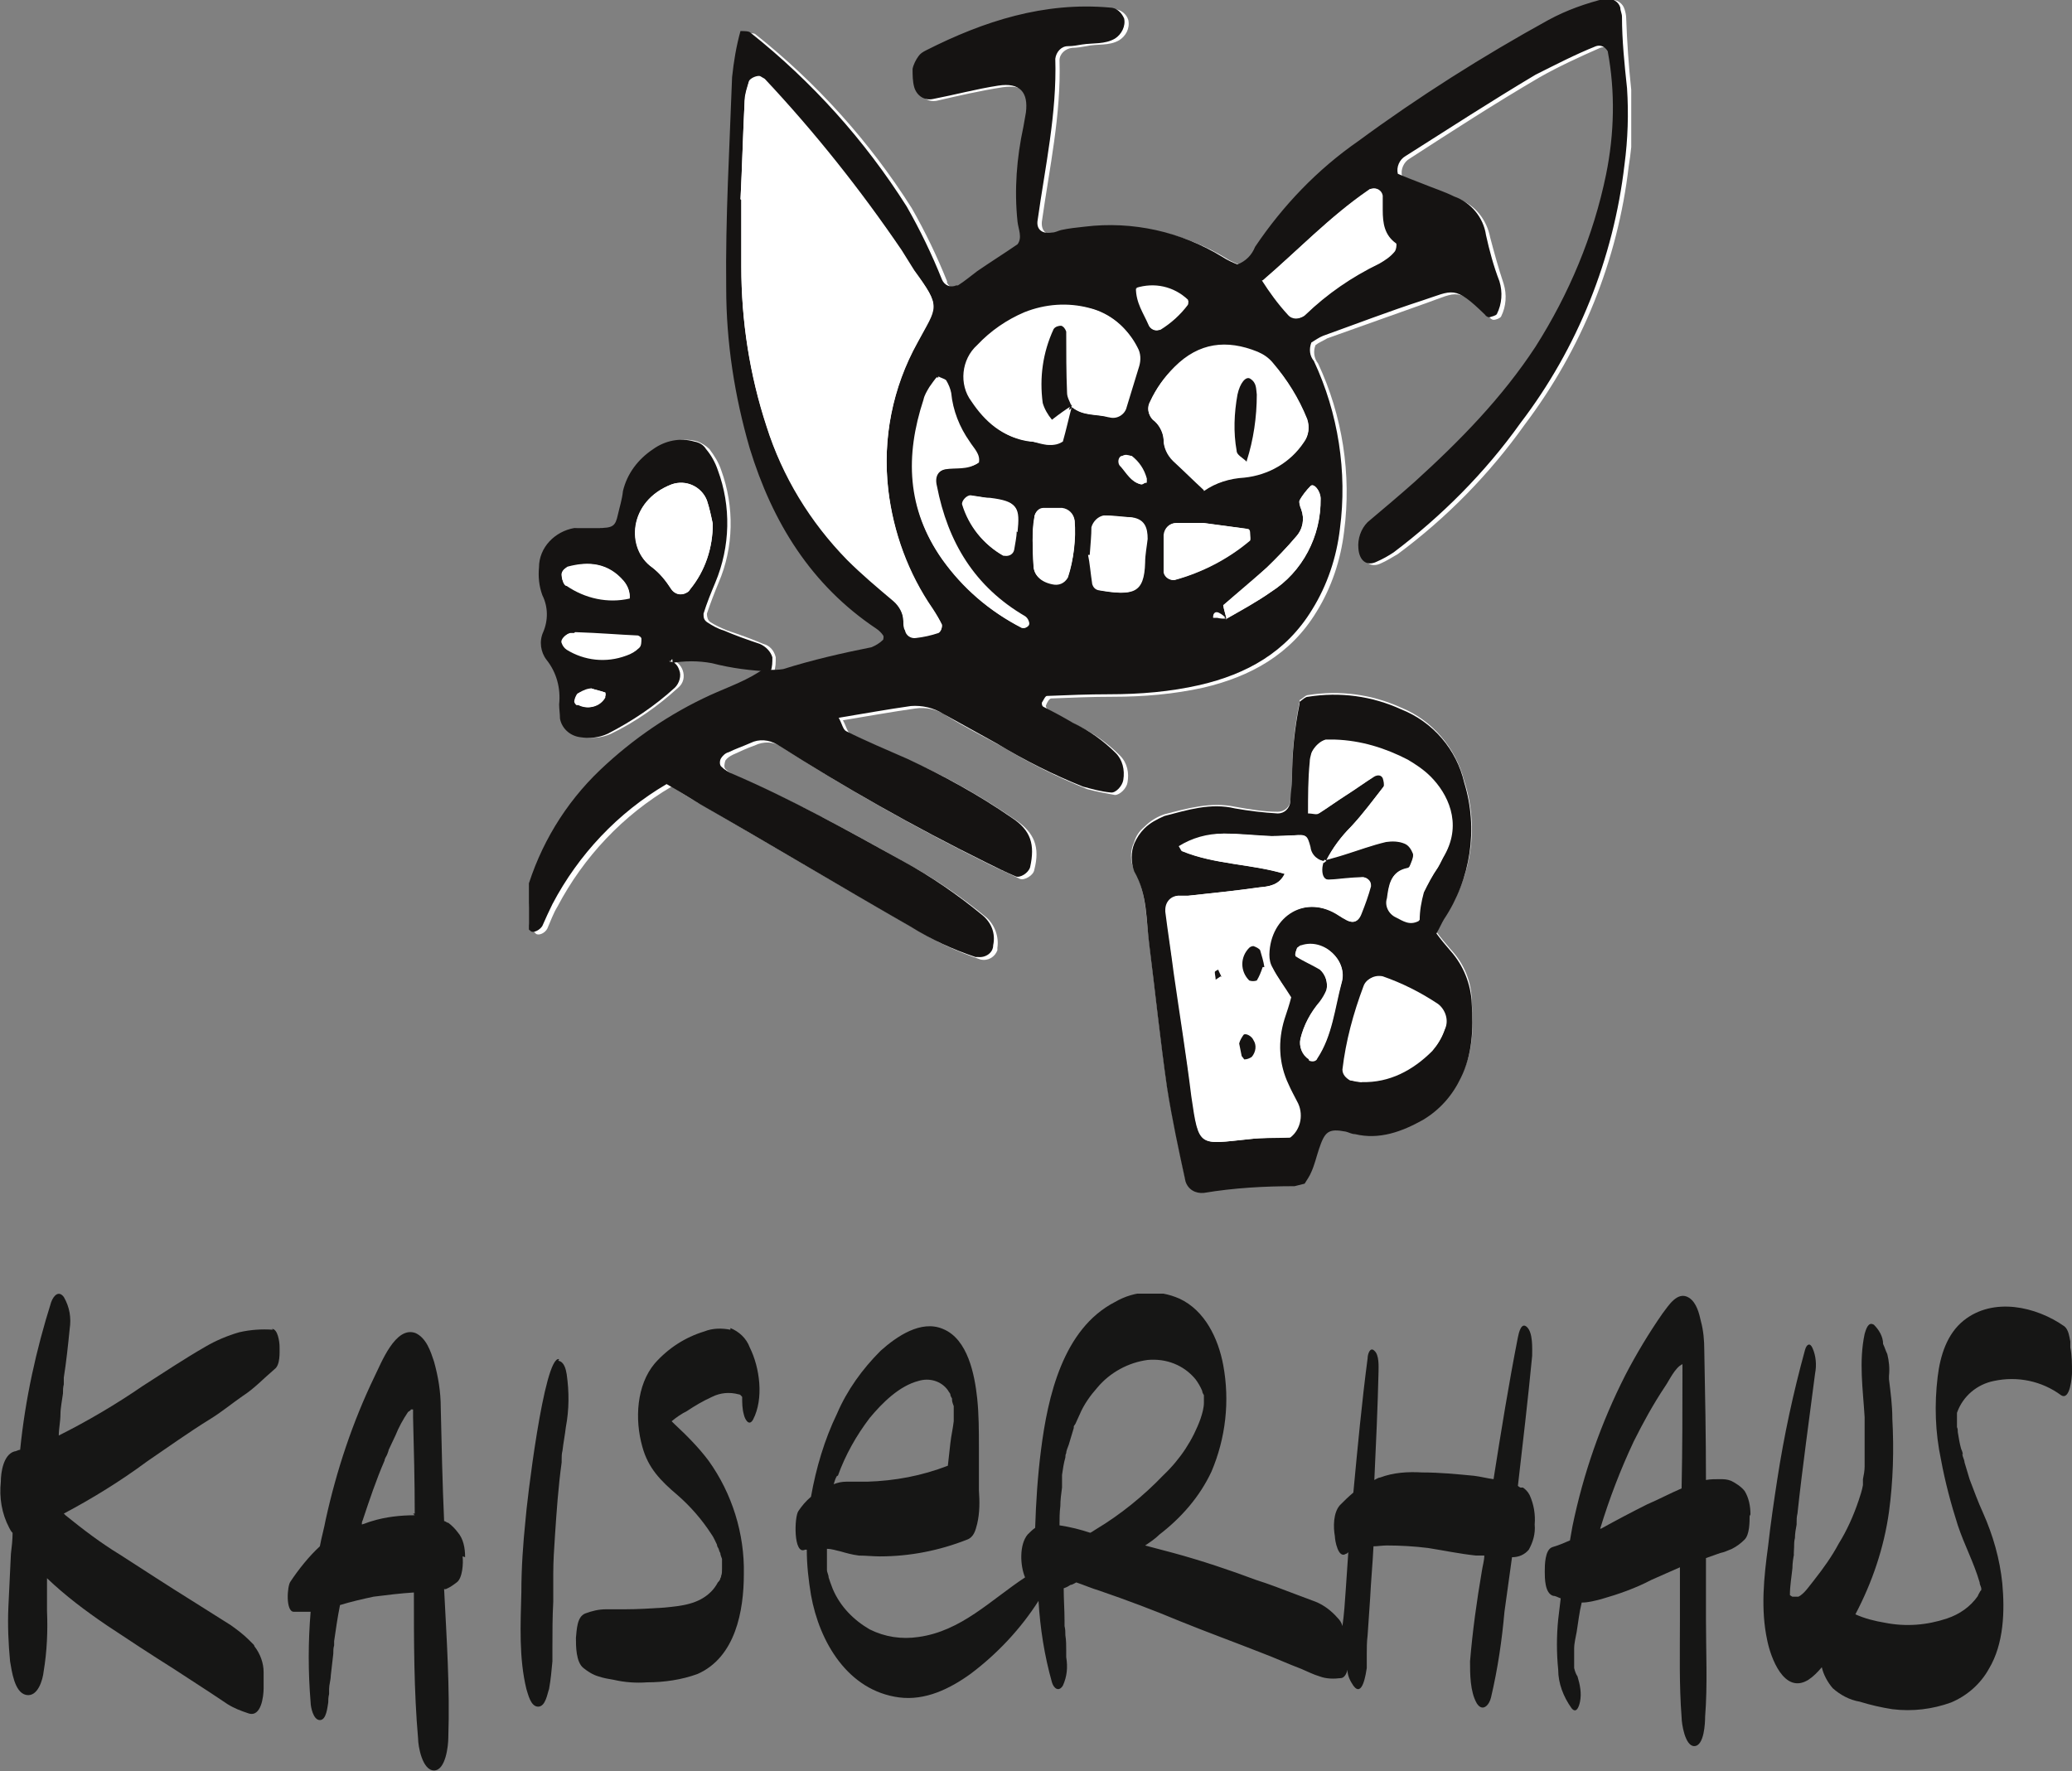 <?xml version="1.0" encoding="UTF-8"?>
<svg id="Ebene_1" xmlns="http://www.w3.org/2000/svg" xmlns:xlink="http://www.w3.org/1999/xlink" version="1.1" viewBox="0 0 246.8 211">
  <rect x="0" y="0" width="246.8" height="211" fill="#808080" stroke="none"/>
  <!-- Generator: Adobe Illustrator 29.2.1, SVG Export Plug-In . SVG Version: 2.1.0 Build 116)  -->
  <defs>
    <style>
      .st0 {
        fill: none;
      }

      .st1 {
        fill: #151312;
      }

      .st2 {
        clip-path: url(#clippath-1);
      }

      .st3 {
        fill: #fff;
      }

      .st4 {
        fill: #161615;
      }

      .st5 {
        clip-path: url(#clippath);
      }
    </style>
    <clipPath id="clippath">
      <rect class="st0" x="63" width="131.3" height="142.1"/>
    </clipPath>
    <clipPath id="clippath-1">
      <rect class="st0" x="0" y="154.1" width="246.8" height="56.9"/>
    </clipPath>
  </defs>
  <g id="Gruppe_308">
    <g class="st5">
      <g id="Gruppe_307">
        <path id="Pfad_31" class="st3" d="M79.8,78.9c1.6-.4,3.3-.4,4.9,0,2.3.6,4.7.9,7.1.9-2,1.6-4.4,2.3-6.6,3.3-4.8,2.2-9.3,5.3-13.1,8.9-4.2,3.9-7.2,8.9-8.8,14.5-.3,1.1-.4,2.2-.3,3.4,0,.5.5.9.8,1.3.3.3,1.1,0,1.4-.6.4-.9.7-1.8,1.2-2.6,3.1-5.9,7.8-10.9,13.6-14.3,1.4.9,2.7,1.7,4,2.4,8.4,4.9,16.7,9.8,25.1,14.6,2.4,1.5,5,2.7,7.7,3.6.9.2,1.7-.3,2-1.1,0,0,0-.2,0-.3.2-1.3-.3-2.7-1.3-3.6-2.9-2.4-6.1-4.6-9.4-6.4-6.6-3.7-13.3-7.4-20.3-10.4-.5-.2-1-.5-1.4-.9-.2-.2-.1-.7,0-1,.2-.3.5-.5.9-.7.9-.4,1.7-.8,2.6-1.1,1-.5,2.3-.5,3.2.2,8,5.1,16.3,9.8,24.8,14,1.2.6,2.4,1.1,3.6,1.7.5.2,1.6-.4,1.7-1.1.7-2.7,0-4.4-2.2-5.9-3.9-2.7-8.1-5.1-12.4-7-2.4-1.1-4.9-2.1-7.3-3.3-.4-.2-.5-.9-.9-1.6,3-.5,5.8-1,8.6-1.4,1.3-.2,2.7.1,3.8.9,2.1,1.3,4.3,2.4,6.5,3.6,3.3,2,6.7,3.7,10.2,5.1,1.1.3,2.2.5,3.3.7.6,0,1.4-.8,1.5-1.5.2-1.1,0-2.3-.9-3.2-1.5-1.5-3.2-2.7-5.1-3.6-1.2-.6-2.3-1.2-3.5-1.9-.1,0-.3-.4-.2-.5.1-.3.4-.8.6-.8,2.5-.1,4.9-.2,7.4-.2,3.6,0,7.2-.3,10.8-1.1,5.5-1.3,10.3-3.9,13.4-9,1.8-2.9,2.9-6.2,3.3-9.6.9-6.8-.2-13.8-3.1-20-.5-.6-.6-1.5-.3-2.2.4-.3.9-.5,1.4-.8,3.9-1.4,7.9-2.8,11.8-4.2,3.7-1.3,3.8-2,7.5,1.7.1.1.3.3.5.3.3,0,.8-.2.9-.4.6-1.2.7-2.6.3-3.9-.6-1.8-1.1-3.6-1.6-5.5-.4-2.1-1.8-3.9-3.8-4.6-1.2-.5-2.5-1-3.7-1.5-1-.4-2.1-.9-3-1.2-.2-.8.2-1.7.9-2.1,5.1-3.3,10.2-6.6,15.5-9.7,2.3-1.3,4.7-2.4,7.2-3.5.5-.2,1.1,0,1.4.6.9,4.9.8,9.9-.2,14.7-1.6,7.3-4.4,14.2-8.4,20.5-3.9,6.2-9,11.3-14.4,16.1-1.8,1.7-3.8,3.2-5.6,4.8-.8.8-1.3,1.9-1.1,3.1,0,1.5,1,2.2,2.2,1.6.7-.3,1.3-.7,2-1.1,5.8-4.3,10.9-9.5,15.1-15.4,6.8-9,11.1-19.6,12.4-30.8.5-3,.6-6.1.3-9.1-.3-2.8-.5-5.7-.6-8.5,0-.4-.1-.8-.2-1.1-.2-.7-.9-1.2-1.7-1.1-2.4.6-4.7,1.4-6.9,2.6-7.8,4.3-15.4,9.1-22.6,14.4-4.8,3.4-9,7.6-12.3,12.6-.4.9-1.2,1.7-2.1,2.1-.5-.3-1.2-.5-1.8-.9-4.9-3-10.7-4.3-16.4-3.6-.9.1-1.9.3-2.8.4-.4,0-.7.2-1.1.3-1.2.2-1.8-.4-1.7-1.5.9-6.4,2.3-12.7,2.1-19.2,0-.8.7-1.4,1.5-1.5.6,0,1.1-.1,1.7-.2,1.3-.3,2.7,0,3.9-.7.8-.5,1.3-1.4,1.1-2.4-.2-.7-.9-1.3-1.7-1.3-7.9-.7-15,1.6-21.9,5.1-.3.2-.6.4-.9.7-.3.4-.6,1-.7,1.5,0,.8,0,1.5.2,2.2.2,1,1.2,1.6,2.2,1.4,2.6-.6,5.2-1.2,7.8-1.6,2.6-.4,3.7.8,3.3,3.2,0,.6-.2,1.1-.3,1.7-1,3.7-.9,7.5-.7,11.3,0,.9.5,1.8,0,2.7-1.6,1.1-3.2,2.1-4.8,3.2-.8.5-1.5,1.1-2.3,1.7-.6.4-1.4.2-1.8-.5,0,0,0-.1,0-.2-1.2-3-2.6-5.9-4.2-8.7-5-7.9-11.3-14.9-18.6-20.7-.2-.2-.7-.1-1.2-.2-.5,1.8-.8,3.7-1,5.5-.3,8.4-.8,16.7-.7,25.1,0,6.5.9,12.9,2.8,19.1,2.7,8.8,7.2,16.3,15.1,21.5.3.2.5.5.8.8,0,.2,0,.3,0,.5-.4.4-.9.7-1.4.9-3.5.7-7.1,1.5-10.5,2.6-.6.1-1.1.2-1.7.1.2-.5.2-1.1.2-1.7-.2-.8-.7-1.4-1.5-1.6-1.4-.6-2.8-1.1-4.3-1.6-.7-.3-1.4-.6-2-1-.3-.2-.4-.6-.4-1,.4-1.2.9-2.5,1.4-3.7,1.8-4.2,1.9-9,.3-13.4-.3-.9-.8-1.7-1.4-2.5-.4-.4-.9-.7-1.4-.9-1.7-.5-3.5-.1-4.9.9-1.8,1.1-3.1,2.9-3.6,5-.2.9-.4,1.8-.6,2.8-.4,1.4-.7,1.7-2.4,1.6-.9,0-1.9,0-2.8,0-2.3.3-4.1,2.3-4.2,4.7,0,1.1,0,2.3.4,3.3.7,1.4.8,3,.1,4.4-.5,1.1-.3,2.3.4,3.3,1.2,1.5,1.7,3.4,1.5,5.3,0,.6,0,1.1.1,1.7.2,1.1,1.2,2,2.3,2.2,1.1.2,2.3.1,3.4-.4,2.9-1.4,5.6-3.3,8-5.5.6-.5.8-1.3.5-2.1-.2-.5-.6-1-1.2-1.1v.2Z"/>
        <path id="Pfad_32" class="st3" d="M154.8,83.6c-.6,2.9-.9,5.9-.9,8.9,0,.9,0,1.9-.2,2.8,0,.8-.7,1.4-1.5,1.4-1.7,0-3.4-.3-5.1-.6-2.9-.6-5.7.2-8.4.9-.9.3-1.7.8-2.4,1.5-.6.5-1,1.1-1.2,1.8-.5,1-.5,2.3,0,3.3,1.5,2.8,1.4,5.9,1.8,8.8.7,5.7,1.3,11.3,2.1,16.9.6,3.7,1.4,7.4,2.2,11.2.3.9,1.2,1.5,2.2,1.4,3.6-.6,7.2-.8,10.8-.8.4,0,.8-.2,1.2-.3.3-.4.6-.9.8-1.4.3-.9.6-1.8.9-2.7.7-2.2,1.2-2.5,3.2-2.1.4,0,.7.2,1.1.3,3,.7,5.7-.3,8.1-1.7,2-1.2,3.5-2.9,4.5-5,1.5-2.8,1.5-5.8,1.3-8.9,0-2.3-.9-4.5-2.5-6.2-.6-.7-1.2-1.4-1.7-2.1.4-.7.6-1.2.9-1.7,3.3-4.8,4.2-10.8,2.4-16.3-1-3.9-3.8-7.2-7.5-8.7-3.5-1.6-7.3-2.1-11.1-1.5-.3,0-.6.4-1,.6"/>
        <path id="Pfad_33" class="st1" d="M91.6,79.8c.6,0,1.1,0,1.7-.1,3.5-1.1,7-1.9,10.5-2.6.5-.2,1-.5,1.4-.9,0-.1.1-.3,0-.5-.2-.3-.5-.6-.8-.8-7.8-5.2-12.4-12.7-15.1-21.5-1.8-6.2-2.8-12.6-2.8-19.1-.1-8.4.4-16.7.7-25.1.2-1.9.5-3.7,1-5.5.5,0,1,0,1.2.2,7.3,5.8,13.6,12.8,18.6,20.7,1.6,2.8,3,5.7,4.2,8.7.3.7,1,1,1.7.7,0,0,.1,0,.2,0,.8-.5,1.5-1.1,2.3-1.7,1.6-1.1,3.2-2.1,4.8-3.2.6-.8.1-1.8,0-2.7-.4-3.8-.1-7.6.7-11.3.1-.6.2-1.1.3-1.7.3-2.4-.7-3.6-3.3-3.2-2.6.4-5.2,1.1-7.8,1.6-1,.2-1.9-.4-2.2-1.4-.2-.7-.2-1.5-.2-2.2.1-.5.4-1.1.7-1.5.2-.3.5-.5.9-.7,6.9-3.5,14.1-5.8,21.9-5.1.8,0,1.4.6,1.7,1.3.2.9-.3,1.9-1.1,2.4-1.2.7-2.6.5-3.9.7-.6.1-1.1.2-1.7.2-.8,0-1.4.7-1.5,1.5.2,6.5-1.2,12.8-2.1,19.2-.2,1.1.5,1.7,1.7,1.5.4,0,.7-.2,1.1-.3.9-.2,1.9-.3,2.8-.4,5.7-.7,11.5.6,16.4,3.6.6.4,1.3.7,1.8.9,1-.4,1.7-1.1,2.1-2.1,3.3-4.9,7.4-9.2,12.3-12.6,7.2-5.3,14.8-10.1,22.6-14.4,2.2-1.2,4.5-2,6.9-2.6.8,0,1.5.4,1.7,1.1,0,.4.2.7.2,1.1,0,2.8.3,5.7.6,8.5.2,3,.1,6.1-.3,9.1-1.3,11.2-5.6,21.9-12.4,30.8-4.2,5.9-9.4,11.1-15.1,15.4-.6.4-1.3.8-2,1.1-1.2.6-2.1-.1-2.2-1.6-.1-1.1.3-2.3,1.1-3.1,1.9-1.6,3.8-3.2,5.6-4.8,5.4-4.9,10.4-10,14.4-16.1,4-6.3,6.9-13.2,8.4-20.5,1-4.9,1.1-9.9.2-14.7-.3-.5-.8-.8-1.4-.6-2.5,1-4.8,2.2-7.2,3.4-5.2,3.1-10.3,6.4-15.5,9.7-.7.4-1.1,1.3-.9,2.1.9.4,2,.8,3,1.2,1.2.5,2.5.9,3.7,1.5,2,.7,3.5,2.5,3.8,4.6.4,1.8.9,3.7,1.6,5.5.4,1.3.3,2.7-.3,3.9-.1.2-.6.3-.9.4-.1,0-.4-.1-.5-.3-3.7-3.6-3.8-2.9-7.5-1.7-4,1.3-7.9,2.8-11.8,4.2-.5.2-.9.5-1.4.8-.3.8-.2,1.6.3,2.2,2.9,6.2,4,13.2,3.1,20-.4,3.4-1.5,6.7-3.3,9.6-3.1,5.1-7.8,7.7-13.4,9-3.5.8-7.1,1.1-10.8,1.1-2.5,0-4.9.1-7.4.2-.2,0-.4.5-.6.8,0,.2,0,.4.2.5,1.2.6,2.3,1.2,3.5,1.9,1.9.9,3.6,2.1,5.1,3.6.8.8,1.1,2,.9,3.2-.1.7-.9,1.6-1.5,1.5-1.1-.1-2.2-.4-3.3-.7-3.5-1.4-6.9-3.1-10.2-5.1-2.2-1.2-4.3-2.4-6.5-3.6-1.1-.7-2.5-1-3.8-.9-2.8.4-5.6.9-8.6,1.4.4.7.5,1.4.9,1.6,2.4,1.2,4.8,2.2,7.3,3.3,4.3,2,8.5,4.3,12.4,7,2.3,1.5,2.8,3.2,2.2,5.9-.2.7-1.2,1.3-1.7,1.1-1.2-.5-2.4-1.1-3.6-1.7-8.5-4.2-16.8-8.9-24.8-14-1-.6-2.2-.7-3.2-.2-.9.4-1.8.7-2.6,1.1-.4.1-.7.4-.9.7-.2.3-.2.8,0,1,.4.4.9.7,1.4.9,7,3,13.6,6.7,20.3,10.4,3.3,1.8,6.5,4,9.4,6.4,1.1.9,1.6,2.2,1.3,3.6,0,.9-.9,1.5-1.8,1.4,0,0-.2,0-.3,0-2.7-.9-5.3-2.1-7.7-3.6-8.4-4.8-16.7-9.8-25.1-14.6-1.3-.8-2.6-1.6-4-2.4-5.8,3.4-10.5,8.4-13.6,14.3-.4.8-.8,1.7-1.2,2.6-.3.5-1.1.9-1.4.6-.4-.3-.7-.8-.8-1.3,0-1.1,0-2.3.3-3.4,1.6-5.5,4.6-10.5,8.8-14.5,3.9-3.7,8.3-6.7,13.1-8.9,2.2-1,4.6-1.8,6.6-3.3h-.1M146.1,73.7c1.8-1.1,3.6-2,5.3-3.2,3.7-2.4,6-6.6,5.9-11.1,0-.9-.8-1.9-1.2-1.5-.5.5-1,1.1-1.3,1.7-.1.2,0,.7.2,1.1.4,1.1.2,2.3-.6,3.2-1.1,1.3-2.3,2.6-3.5,3.7-1.7,1.6-3.4,3-5.2,4.5.1.6.3,1.1.4,1.6-.3-.3-.5-.5-.9-.7-.4-.2-.7,0-.7.5.2,0,.3,0,.5,0,.4,0,.7,0,1.1.1M127.6,48.4c1.2,1.1,2.8.9,4.2,1.2.9.3,1.9-.2,2.2-1.1,0,0,0,0,0-.1.5-1.6,1-3.3,1.5-4.9.2-.7.2-1.5-.2-2.2-1-2.3-3.1-4-5.5-4.6-2.6-.7-5.3-.5-7.8.5-2.1.9-4,2.2-5.6,3.9-1.9,1.7-2.2,4.7-.7,6.7,1.6,2.4,3.7,4.3,6.8,4.7,1.3.2,2.5,1,3.9,0,.4-1.4.7-2.9,1.1-4.3h0ZM88.2,23.8h.1c0,2.7,0,5.3,0,8,0,6.5,1,12.9,3,19,1.9,6,5.2,11.4,9.6,15.9,1.7,1.7,3.6,3.3,5.5,4.9.7.6,1.2,1.5,1.2,2.4,0,.4,0,.8.2,1.1.1.6.7,1,1.3.9.9-.1,1.8-.3,2.7-.6.3-.2.4-.6.4-.9-.3-.7-.7-1.3-1.1-1.9-2.9-4.2-4.7-9.1-5.3-14.2-.7-6.1.5-12.2,3.5-17.6,2.3-4.3,2.9-4.1-.4-8.5-.6-.8-1-1.6-1.5-2.4-4.9-7.2-10.4-14-16.3-20.4-.1-.1-.3-.2-.5-.3-.3-.2-1.3.2-1.4.6-.2.7-.4,1.4-.5,2.2-.2,4-.3,7.9-.5,11.9M143.4,58.4c1.4-.9,3.1-1.5,4.8-1.6,2.9-.3,5.5-1.8,7.1-4.2.6-.8.7-1.8.4-2.7-1-2.5-2.4-4.7-4.1-6.7-.5-.6-1.1-1-1.8-1.3-3.7-1.5-7-1.1-9.9,1.8-1.2,1.2-2.2,2.6-2.9,4.1-.4.7-.3,1.5.3,2.1.7.6,1.2,1.5,1.3,2.4,0,1,.5,1.8,1.1,2.5,1.2,1.2,2.5,2.3,3.7,3.5M150.4,33.4c.9,1.5,2,2.9,3.1,4.1.6.5,1.5.5,2,0,2.6-2.5,5.5-4.5,8.8-6.1.7-.4,1.3-.8,1.8-1.4.2-.2.3-.9.2-1-1.4-1-1.6-2.4-1.6-4,0-.6,0-1.1,0-1.7-.1-.6-.7-1-1.3-.8-.1,0-.3,0-.4.2-4.5,3.1-8.3,7-12.5,10.7M111.7,44.8c-.4.4-.7.9-1,1.3-.3.5-.6,1-.7,1.5-2.2,6.7-2,13,2.2,19,2.4,3.4,5.6,6.2,9.4,8.1.3.2.6.1.8-.1,0,0,0-.1,0-.2,0-.4-.2-.7-.5-.9-6-3.5-9.2-8.8-10.5-15.5-.2-1.2.2-1.9,1.2-2.1,1.3-.2,2.6.1,3.8-.7.2-1.1-.5-1.8-1.1-2.5-1.2-1.7-2-3.7-2.2-5.8,0-.6-.3-1.1-.6-1.5-.2-.3-.6-.3-1-.5M129.8,66.1c.1.9.2,2.2.5,3.5.1.4.4.6.7.7,4,.7,5.3.4,5.4-3.3,0-.9.2-1.9.3-2.8,0-1.3-.3-2.5-2.2-2.6-.9,0-1.9-.1-2.8-.2-.8.1-1.4.7-1.5,1.4,0,.9-.1,1.9-.2,3.3M143.4,62.3c-.6,0-2,0-3.3,0-.8,0-1.4.6-1.5,1.4,0,1.5,0,3,0,4.5.1.5.6.9,1.2.9,3.3-.9,6.4-2.5,9-4.7.2-.2,0-.7,0-1,0-.2-.2-.3-.3-.4-1.5-.2-3-.4-5.2-.7M123,64.4c0,1,0,2,.1,2.9,0,1.2.8,1.9,2.2,2.2.7.2,1.5-.1,1.9-.8.7-2.2,1-4.5.8-6.7-.1-.8-.7-1.4-1.5-1.5-.7,0-1.5,0-2.2,0-.6,0-1,.5-1.1,1.1-.1.9-.2,1.8-.2,2.7M121.1,63.3c.3-2.9.1-3.6-3.2-4-.7,0-1.5-.2-2.3-.3-.5,0-1.1.7-1,1.1.8,2.6,2.5,4.7,4.8,6,.5.2,1,0,1.2-.5,0,0,0-.1,0-.2.1-.7.2-1.5.3-2.2M135.3,34.3c0,1.8.9,3,1.5,4.4.2.5.8.8,1.3.6,0,0,0,0,.1,0,1.3-.8,2.4-1.8,3.3-3,0-.1.1-.5,0-.5-1.7-1.5-4-2.1-6.2-1.4M136.5,57.5c0-.2.1-.3,0-.5-.3-1.1-.9-2-1.8-2.7-.3-.1-.7-.2-1,0-.5,0-.7.9-.2,1.3.7.8,1.2,1.8,2.4,2.1.1,0,.3-.1.4-.2"/>
        <path id="Pfad_34" class="st1" d="M154.8,83.6c.4-.3.7-.6,1-.6,3.8-.6,7.6-.1,11.1,1.5,3.8,1.5,6.6,4.8,7.5,8.7,1.7,5.5.8,11.5-2.4,16.3-.3.5-.5,1-.9,1.7.5.7,1.1,1.4,1.7,2.1,1.5,1.7,2.4,3.9,2.5,6.2.2,3,.1,6.1-1.3,8.9-1,2.1-2.5,3.8-4.5,5-2.5,1.4-5.2,2.4-8.1,1.7-.4,0-.7-.2-1.1-.3-2.1-.4-2.5,0-3.2,2.1-.3.9-.5,1.8-.9,2.7-.2.5-.5.9-.8,1.4-.4.1-.8.2-1.2.3-3.6,0-7.2.2-10.8.8-1,.1-1.9-.4-2.2-1.4-.8-3.7-1.6-7.4-2.2-11.2-.8-5.6-1.4-11.3-2.1-16.9-.4-3-.2-6-1.8-8.8-.4-1.1-.4-2.3,0-3.3.3-.7.7-1.3,1.2-1.8.7-.7,1.5-1.1,2.4-1.5,2.7-.7,5.5-1.6,8.4-.9,1.7.3,3.4.5,5.1.6.8,0,1.4-.6,1.5-1.4,0-.9.2-1.9.2-2.8,0-3,.3-6,.9-8.9M157.9,102.6c-1,0-1.8-.7-1.9-1.7-.4-1.5-.5-1.5-1.8-1.4-.9,0-1.9.1-2.8.1-1.9,0-3.8-.3-5.7-.3-1.9,0-3.7.5-5.3,1.5.2.3.3.6.4.6,3.9,1.6,8.2,1.5,12.2,2.7-.7,1.4-1.9,1.5-3,1.6-2.8.4-5.7.7-8.5,1-.4,0-.8,0-1.1,0-.9,0-1.6.7-1.6,1.7,0,0,0,.2,0,.2.3,2.4.7,4.9,1,7.3.7,4.9,1.5,9.8,2.1,14.7.9,6.2.9,5.7,6.8,5.1,1.7-.2,3.4-.1,4.9-.2,1.3-1,1.6-2.9.8-4.3-.3-.7-.7-1.3-1-2-1.1-2.4-1.3-5.2-.5-7.8.3-.9.5-1.8.8-2.6-.8-1.3-1.5-2.4-2.2-3.5-.3-.5-.4-1-.4-1.6,0-4.6,4.4-7.3,8.4-4.6.2.1.3.2.5.3,1.1.7,1.7.5,2.1-.6.4-1.1.7-2.2,1.1-3.2,0-.5-.2-1-.8-1.1,0,0-.1,0-.2,0-1.3,0-2.6.2-4,.3-.5,0-.9-.4-.8-1.2,0-.4.1-.7.2-1.1.9-.3,1.8-.5,2.7-.8,1.6-.5,3.2-1.1,4.9-1.5.7-.1,1.5,0,2.2.2.5.2.9.7,1,1.2,0,.5-.2,1.1-.4,1.5-.1.2-.3.3-.4.3-1.9.4-2.1,1.9-2.3,3.5-.3.9.2,1.9,1.1,2.3.8.4,1.6,1,2.7.4,0-1.1.2-2.2.5-3.3.5-1,1-2,1.7-3,.3-.5.5-1,.8-1.5,2.1-3.8.3-7.3-1.7-9.3-.8-.8-1.7-1.4-2.7-2-2.7-1.4-5.6-2.3-8.7-2.4-.4,0-.8,0-1.1,0-.7.2-1.3.8-1.6,1.5,0,.4-.2.7-.2,1.1,0,2-.1,4.1-.2,6.1.6,0,1,.1,1.3,0,1.1-.7,2.2-1.5,3.3-2.2s2.2-1.5,3.3-2.2c.4-.3.8-.2,1,.2.1.3.3.8.1,1-1.3,1.6-2.5,3.3-3.9,4.8-1.2,1.2-2.3,2.6-3,4.1M162.2,128.9c3.3.1,6.1-1.4,8.4-3.7.6-.7,1.1-1.5,1.4-2.4.5-1.1.2-2.3-.8-3-2-1.4-4.2-2.5-6.6-3.3-.9-.3-1.9.1-2.2,1,0,0,0,0,0,0-1.2,3.2-2.1,6.5-2.5,9.9,0,.6.4,1,.9,1.3.4,0,.8.1,1.3.2M155.9,126.2c.3.2.6.2.9,0,0,0,0-.1.1-.2,1.8-2.7,2-6,2.9-9,.7-2.6-2.1-5.3-4.8-4.4-.2,0-.3.2-.5.3-.1.3-.3.8-.2.9.9.6,2,1.1,2.9,1.6.7.7,1,1.6.8,2.5-.2.5-.5,1-.8,1.4-1.1,1.3-1.9,2.8-2.3,4.4-.2.9.2,1.9,1,2.4"/>
        <path id="Pfad_35" class="st1" d="M79.7,78.7c.6.1,1,.5,1.2,1.1.3.7,0,1.6-.5,2.1-2.4,2.2-5.1,4-8,5.5-1.1.5-2.2.6-3.4.4-1.2-.2-2.1-1.1-2.3-2.2,0-.6-.1-1.1-.1-1.7.2-1.9-.3-3.8-1.5-5.3-.7-.9-.9-2.2-.4-3.3.6-1.4.6-3-.1-4.4-.4-1.1-.5-2.2-.4-3.3,0-2.4,1.9-4.3,4.2-4.7.9,0,1.9,0,2.8,0,1.8,0,2.1-.2,2.4-1.6.2-.9.5-1.8.6-2.8.5-2.1,1.8-3.8,3.6-5,1.4-1,3.2-1.4,4.9-.9.6.1,1.1.4,1.4.9.6.7,1.1,1.6,1.4,2.5,1.6,4.3,1.5,9.1-.3,13.4-.5,1.2-1,2.4-1.4,3.7,0,.4,0,.7.4,1,.6.4,1.3.8,2,1,1.4.6,2.8,1.1,4.3,1.6.7.3,1.3.9,1.5,1.6,0,.6,0,1.1-.2,1.7h.1c-2.4-.1-4.8-.4-7.1-1-1.6-.3-3.3-.3-4.9,0,.3-.5.4-.5.3,0l-.4-.2M84.9,62.4c-.2-1-.4-1.9-.7-2.8-.7-1.7-2.5-2.5-4.2-1.9-5.2,2-5.4,7.7-2.3,9.9.9.7,1.6,1.6,2.2,2.5.4.7,1.2.9,1.9.5.2-.1.3-.2.4-.4,1.8-2.2,2.7-4.9,2.7-7.8M75,71.3c0-.8-.2-1.5-.7-2.1-1.8-2.1-4.1-2.4-6.7-1.7-.3.2-.6.4-.7.8,0,.3,0,.7.2,1,0,.2.2.3.4.4,2.2,1.5,4.9,2.1,7.5,1.5M68.4,75.4c.4,0,0,0-.4,0-.5,0-1.2.8-1,1.1.1.3.3.6.6.8,2.2,1.3,4.8,1.5,7.1.7.5-.2,1-.5,1.5-.9.2-.2.2-.7.2-1,0-.2-.2-.3-.4-.4-2.3-.1-4.5-.3-7.5-.4M70.5,82c-.5,0-1,.2-1.5.5-.2.1-.3.6-.4,1,0,.1.2.3.3.4,1.1.7,2.6.3,3.2-.8,0,0,0-.1,0-.2,0-.1,0-.4,0-.4-.5-.2-1.1-.3-1.7-.5"/>
        <path id="Pfad_36" class="st3" d="M88.2,23.8c.2-4,.3-8,.5-11.9,0-.7.3-1.5.5-2.2.1-.4,1.1-.8,1.4-.6.2.1.3.2.5.3,6,6.4,11.4,13.2,16.3,20.4.5.8,1,1.6,1.5,2.4,3.2,4.4,2.7,4.2.4,8.5-3,5.4-4.2,11.5-3.5,17.6.6,5.1,2.4,10,5.3,14.2.4.6.8,1.3,1.1,1.9,0,.4-.1.7-.4.9-.9.3-1.8.5-2.7.6-.6,0-1.1-.3-1.3-.9-.1-.4-.2-.7-.2-1.1,0-1-.5-1.8-1.2-2.4-1.9-1.6-3.8-3.2-5.5-4.9-4.4-4.5-7.7-9.9-9.6-15.9-2-6.1-3-12.5-3-19,0-2.7,0-5.3,0-8h-.1"/>
        <path id="Pfad_37" class="st3" d="M127.7,48.3c-.4,1.5-.7,2.9-1.1,4.3-1.4.9-2.6,0-3.9,0-3.1-.4-5.1-2.3-6.8-4.7-1.5-2.1-1.3-5,.7-6.7,1.6-1.7,3.5-3,5.6-3.9,2.5-1,5.2-1.2,7.8-.5,2.4.7,4.4,2.4,5.5,4.6.4.7.4,1.5.2,2.2-.5,1.6-1,3.3-1.5,4.9-.2.9-1.2,1.5-2.1,1.2,0,0,0,0-.1,0-1.4-.4-3-.1-4.3-1.2-.3-.5-.4-1-.5-1.5,0-2.4,0-4.9-.1-7.3,0-.3-.3-.6-.6-.7-.4,0-.7.1-.9.4-1.3,2.7-1.7,5.8-1.3,8.8.3.7.7,1.4,1.1,2,.9-.6,1.7-1.2,2.4-1.7"/>
        <path id="Pfad_38" class="st3" d="M143.4,58.4c-1.3-1.2-2.5-2.4-3.7-3.5-.7-.7-1.1-1.6-1.1-2.5,0-.9-.5-1.8-1.3-2.4-.5-.5-.7-1.4-.3-2.1.7-1.6,1.7-3,2.9-4.1,2.9-2.9,6.2-3.3,9.9-1.8.7.3,1.3.7,1.8,1.3,1.8,2,3.1,4.3,4.1,6.7.3.9.2,1.9-.4,2.7-1.6,2.4-4.2,3.9-7.1,4.2-1.7.1-3.4.6-4.8,1.6M148.5,55c.9-2.5,1.3-5.2,1.2-7.9,0-.7,0-1.5-.8-1.9-.6-.4-1.2.4-1.5,1.9-.5,2.2-.5,4.5-.1,6.7,0,.4.7.7,1.2,1.3"/>
        <path id="Pfad_39" class="st3" d="M150.4,33.4c4.2-3.6,8-7.6,12.5-10.7.5-.4,1.2-.3,1.5.2,0,.1.2.3.2.4,0,.6,0,1.1,0,1.7,0,1.6.1,3,1.6,4,.1,0,0,.8-.2,1-.5.5-1.1,1-1.8,1.4-3.2,1.5-6.2,3.6-8.8,6.1-.6.6-1.5.6-2,0-1.2-1.3-2.2-2.7-3.1-4.1"/>
        <path id="Pfad_40" class="st3" d="M111.7,44.8c.3.2.8.3,1,.5.3.5.5,1,.6,1.5.2,2.1,1,4.1,2.2,5.8.5.8,1.3,1.5,1.1,2.5-1.2.8-2.5.4-3.8.7-1,.2-1.5.9-1.2,2.1,1.3,6.7,4.5,12,10.5,15.5.3.2.5.6.5.9,0,.3-.4.5-.7.5,0,0-.2,0-.2,0-3.7-1.9-6.9-4.7-9.4-8.1-4.2-5.9-4.4-12.3-2.2-19,.2-.5.4-1,.7-1.5.3-.5.7-.9,1-1.3"/>
        <path id="Pfad_41" class="st3" d="M129.8,66.1c.1-1.4.2-2.3.2-3.3.2-.7.8-1.3,1.5-1.4.9,0,1.9.1,2.8.2,1.9.1,2.2,1.3,2.2,2.6,0,.9-.2,1.9-.3,2.8,0,3.7-1.4,4-5.4,3.3-.4-.1-.6-.4-.7-.7-.2-1.3-.3-2.6-.5-3.5"/>
        <path id="Pfad_42" class="st3" d="M143.4,62.3c2.2.3,3.7.5,5.2.7.2,0,.3.2.3.4,0,.3.1.9,0,1-2.6,2.2-5.7,3.8-9,4.7-.6,0-1.1-.3-1.2-.9,0-1.5,0-3,0-4.5,0-.8.7-1.4,1.5-1.4,1.3,0,2.6,0,3.3,0"/>
        <path id="Pfad_43" class="st3" d="M123,64.4c0-.9,0-1.8.2-2.7,0-.6.5-1.1,1.1-1.1.7,0,1.5,0,2.2,0,.8.1,1.4.7,1.5,1.5.1,2.3-.1,4.6-.8,6.7-.4.7-1.1,1-1.9.8-1.4-.3-2.1-1.1-2.2-2.2,0-.9,0-1.9-.1-2.9"/>
        <path id="Pfad_44" class="st3" d="M146.1,73.8c-.1-.5-.3-1.1-.4-1.7,1.7-1.5,3.5-3,5.2-4.5,1.2-1.2,2.4-2.4,3.5-3.7.8-.9,1-2.1.6-3.2-.1-.4-.3-.8-.2-1.1.4-.6.8-1.2,1.3-1.7.4-.4,1.2.6,1.2,1.5,0,4.5-2.1,8.7-5.9,11.1-1.7,1.2-3.5,2.2-5.3,3.2h0"/>
        <path id="Pfad_45" class="st3" d="M121.1,63.3c0,.7-.2,1.5-.3,2.2-.1.5-.6.8-1.1.7,0,0-.1,0-.2,0-2.3-1.3-4-3.5-4.8-6-.1-.4.5-1.2,1-1.1.8,0,1.5.2,2.3.3,3.3.4,3.5,1.1,3.2,4"/>
        <path id="Pfad_46" class="st3" d="M135.3,34.3c2.2-.7,4.5-.2,6.2,1.4,0,0,0,.4,0,.5-.9,1.2-2,2.2-3.3,3-.5.3-1.1,0-1.3-.4,0,0,0,0,0-.1-.6-1.4-1.5-2.6-1.5-4.4"/>
        <path id="Pfad_47" class="st3" d="M136.5,57.5c-.2,0-.3.2-.5.2-1.2-.2-1.7-1.3-2.4-2.1-.5-.5-.3-1.2.2-1.3.3,0,.7,0,1,0,.9.7,1.5,1.6,1.8,2.7,0,.1,0,.3,0,.5"/>
        <path id="Pfad_48" class="st3" d="M146.1,73.7c-.4,0-.7,0-1.1-.1-.2,0-.3,0-.5,0,0-.5.3-.7.7-.5.3.2.6.4.9.7,0,0,0,0,0,0"/>
        <path id="Pfad_49" class="st3" d="M157.7,102.5c-.1.4-.2.7-.2,1.1,0,.8.3,1.2.8,1.2,1.3,0,2.6-.2,4-.3.5,0,1,.4,1,.9,0,0,0,.1,0,.2-.3,1.1-.7,2.2-1.1,3.2-.4,1.1-1.1,1.3-2.1.6-.2,0-.3-.2-.5-.3-4-2.7-8.3,0-8.4,4.6,0,.6.1,1.1.4,1.6.6,1.2,1.4,2.2,2.2,3.5-.2.8-.5,1.7-.8,2.6-.8,2.6-.7,5.3.5,7.8.3.7.7,1.4,1,2,.8,1.4.5,3.3-.8,4.3-1.5,0-3.2,0-4.9.2-5.9.6-6,1.1-6.8-5.1-.7-4.9-1.4-9.8-2.1-14.7-.4-2.4-.7-4.9-1-7.3-.1-.9.5-1.7,1.4-1.9,0,0,.2,0,.2,0,.4,0,.8,0,1.1,0,2.8-.3,5.7-.6,8.5-1,1.1-.1,2.3-.3,3-1.6-4-1.2-8.3-1.1-12.2-2.7-.1,0-.2-.3-.4-.6,1.6-.9,3.4-1.4,5.3-1.5,1.9,0,3.8.2,5.7.3.9,0,1.9,0,2.8-.1,1.3,0,1.4-.1,1.8,1.4.1,1,1,1.7,1.9,1.7l-.2-.2M150.4,115.2c-.1-.7-.3-1.3-.5-2,0-.2-.5-.4-.8-.5-.2,0-.3,0-.5.2-1.1,1.1-1,2.8,0,3.9,0,0,0,0,0,0,.3.2.6.2.9,0,.3-.5.6-1,.7-1.6M147.6,124.3c0,.4.2,1,.3,1.5,0,.2.2.4.3.4.3,0,.7-.2.9-.3.5-.5.6-1.3.2-2-.3-.5-1-.9-1.2-.6-.2.3-.3.7-.5,1M145.4,116.3c-.1-.3-.3-.6-.4-.9-.1.1-.4.2-.4.3,0,.3,0,.6.1.9l.6-.4"/>
        <path id="Pfad_50" class="st3" d="M157.9,102.6c.8-1.5,1.8-2.9,3-4.1,1.4-1.5,2.7-3.2,3.9-4.8.1-.2,0-.7-.1-1-.2-.4-.6-.4-1-.2-1.1.7-2.2,1.5-3.3,2.2-1.1.7-2.2,1.5-3.3,2.2-.3.2-.7,0-1.3,0,0-2,0-4.1.2-6.1,0-.4.1-.7.2-1.1.3-.7.9-1.2,1.6-1.5.4,0,.8,0,1.1,0,3,.1,6,1,8.7,2.4,1,.5,1.9,1.2,2.7,2,2,2,3.8,5.5,1.7,9.3-.3.5-.5,1-.8,1.5-.6.9-1.2,1.9-1.7,3-.3,1.1-.5,2.2-.5,3.3-1.1.6-1.9,0-2.7-.4-.9-.4-1.4-1.4-1.1-2.3.2-1.5.4-3.1,2.3-3.5.2,0,.3-.1.4-.3.2-.5.5-1.1.4-1.5-.2-.5-.5-1-1-1.2-.7-.3-1.5-.3-2.2-.2-1.7.4-3.3,1-4.9,1.5-.9.3-1.8.5-2.7.8l.2.2"/>
        <path id="Pfad_51" class="st3" d="M162.2,128.9c-.5,0-.9-.1-1.3-.2-.5-.3-.8-.8-.9-1.3.4-3.4,1.3-6.7,2.5-9.9.3-.9,1.2-1.4,2.2-1.2,0,0,0,0,0,0,2.3.8,4.5,1.9,6.6,3.3.9.7,1.3,2,.8,3-.3.9-.8,1.7-1.4,2.4-2.4,2.3-5.1,3.8-8.4,3.7"/>
        <path id="Pfad_52" class="st3" d="M155.9,126.2c-.8-.5-1.2-1.5-1-2.4.4-1.7,1.2-3.2,2.3-4.4.4-.4.6-.9.8-1.4.2-.9-.1-1.9-.8-2.5-1-.6-2-1-2.9-1.6,0,0,0-.6.2-.9.1-.2.3-.3.5-.3,2.8-.9,5.6,1.8,4.8,4.4-.8,3-1.1,6.3-2.9,9-.1.3-.5.4-.8.3,0,0-.1,0-.2-.1"/>
        <path id="Pfad_53" class="st3" d="M84.9,62.4c0,2.8-.9,5.6-2.7,7.8-.4.6-1.3.8-1.9.3-.2-.1-.3-.3-.4-.4-.6-1-1.3-1.8-2.2-2.5-3.2-2.2-2.9-7.9,2.3-9.9,1.7-.6,3.6.3,4.2,1.9.3.9.5,1.9.7,2.8"/>
        <path id="Pfad_54" class="st3" d="M75,71.3c-2.6.6-5.3,0-7.5-1.5-.2,0-.3-.2-.4-.4-.1-.3-.2-.7-.2-1,.1-.4.3-.6.7-.8,2.5-.8,4.9-.5,6.7,1.7.5.5.8,1.3.7,2.1"/>
        <path id="Pfad_55" class="st3" d="M68.4,75.4c3,.2,5.3.3,7.5.4.2,0,.3.2.4.4,0,.3,0,.8-.2,1-.4.4-.9.7-1.5.9-2.4.9-5,.6-7.1-.7-.3-.2-.5-.5-.6-.8-.2-.4.5-1.1,1-1.1.4,0,.8,0,.4,0"/>
        <path id="Pfad_56" class="st3" d="M70.4,82c.6.2,1.1.3,1.7.5,0,0,.1.3,0,.4-.6,1.2-2,1.7-3.2,1.1,0,0-.1,0-.2,0-.1,0-.3-.3-.3-.4,0-.3.2-.8.4-1,.5-.2,1-.4,1.5-.5"/>
        <path id="Pfad_57" class="st3" d="M79.7,78.7l.4.2c0-.5,0-.5-.3,0,0,0,0-.2,0-.2"/>
        <path id="Pfad_58" class="st1" d="M127.7,48.3c-.8.5-1.5,1-2.4,1.7-.5-.6-.9-1.3-1.1-2-.4-3,0-6,1.3-8.8.2-.3.6-.4.9-.4.3.1.5.4.6.7,0,2.4,0,4.9.1,7.3,0,.5.3,1,.5,1.5,0,0,0-.1,0-.1"/>
        <path id="Pfad_59" class="st1" d="M148.5,55c-.5-.5-1.2-.8-1.2-1.3-.4-2.2-.3-4.5.1-6.7.3-1.4,1-2.2,1.5-1.9.8.5.7,1.2.8,1.9,0,2.7-.4,5.4-1.2,7.9"/>
        <path id="Pfad_60" class="st1" d="M150.4,115.2c-.2.6-.4,1.1-.7,1.6-.3.1-.6.1-.9,0-1.1-1.1-1.1-2.8,0-3.9,0,0,0,0,0,0,.1-.1.3-.2.5-.2.3.1.7.3.8.5.2.7.4,1.3.5,2"/>
        <path id="Pfad_61" class="st1" d="M147.6,124.3c.1-.4.3-.7.5-1,.2-.3,1,.1,1.2.6.4.6.3,1.4-.2,2-.3.2-.6.3-.9.3,0,0-.2-.3-.3-.4-.1-.5-.2-1-.3-1.5"/>
        <path id="Pfad_62" class="st1" d="M145.4,116.3l-.6.4c0-.3-.1-.6-.1-.9,0-.1.2-.2.4-.3.1.3.3.6.4.9"/>
      </g>
    </g>
  </g>
  <g id="Gruppe_416">
    <g class="st2">
      <g id="Gruppe_415">
        <path id="Pfad_246" class="st4" d="M32.5,158.4c-1.3-.1-2.7,0-4,.3-1.4.4-2.8,1-4,1.7-2.6,1.5-5,3.1-7.5,4.7-3.2,2.2-6.6,4.2-10,5.9,0-.8.2-1.7.2-2.5s.2-1.7.3-2.5c0-.4,0-.7.1-1.1,0-.2,0-.4,0-.6,0,0,0-.1,0-.2.3-1.9.5-3.8.7-5.8.2-1.3,0-2.6-.7-3.8-.6-.8-1.2-.2-1.5.6-1.8,5.7-3.1,11.6-3.7,17.6-.2,0-.5.2-.7.2-1.3.4-1.6,2.5-1.6,3.6-.2,1.9.1,3.8,1,5.5.1.2.2.4.4.6,0,.8-.1,1.7-.2,2.5-.1,2.1-.2,4.2-.3,6.3-.1,2.2,0,4.4.2,6.5.2,1.1.5,3.7,1.9,4,1.4.3,2-1.8,2.1-2.8.4-2.4.5-4.8.4-7.2,0-.5,0-1,0-1.4v.9c0-.7,0-1.3,0-2,0-.5,0-1,0-1.4,2.2,2.1,4.6,3.9,7.1,5.6,2.7,1.8,5.3,3.5,8,5.2l4.3,2.8,2.1,1.4c.8.5,1.6.8,2.5,1.1,1.5.5,1.8-2,1.8-3,0-.5,0-1,0-1.6,0-.1,0-.2,0-.3,0-1.1-.4-2.2-1.1-3.1h0c0,0,0-.1-.1-.2h0c-.2-.2-.4-.4-.6-.6-.6-.6-1.4-1.2-2.1-1.7l-4.6-2.9c-2.9-1.8-5.8-3.7-8.6-5.5-2.3-1.4-4.4-3-6.5-4.7,0,0-.1-.1-.2-.2,3.4-1.8,6.8-3.9,9.9-6.2,2.5-1.7,5-3.5,7.6-5.1,1.3-.8,2.5-1.8,3.8-2.7,1.4-.9,2.5-2.1,3.8-3.2.7-.5.6-2,.6-2.7,0-.5-.2-2.1-.9-2.1"/>
        <path id="Pfad_247" class="st4" d="M49.4,168.1h0s0,0,0,0c0,0,0,0,0,0,.1.1,0,.3,0,0"/>
        <path id="Pfad_248" class="st4" d="M49.4,168.1c0,0,0,0,0,0,0,.3,0,0,0,0h0"/>
        <path id="Pfad_249" class="st4" d="M49.3,167.7h0c0-.3,0-.2,0,0"/>
        <path id="Pfad_250" class="st4" d="M55.4,185.5c0-1.1-.2-2.2-.9-3-.3-.4-.7-.8-1.1-1.1-.2,0-.3-.2-.5-.2-.2-4.5-.3-9-.4-13.5,0-1.9-.3-3.7-.8-5.5-.4-1.2-.9-2.8-2.2-3.4-2.4-.9-4.1,3.6-4.9,5.2-2.6,5.4-4.5,11.1-5.8,17-.2,1.1-.5,2.1-.7,3.2-1.3,1.2-2.5,2.7-3.5,4.2-.4.5-.6,3.6.4,3.6.7,0,1.3,0,2,0-.3,3.6-.3,7.2,0,10.8,0,.5.3,2.1,1.1,2.1.8,0,.9-1.6,1-2.1,0-.3,0-.6.1-1,0,0,0-.5,0-.6,0-.5.2-1.1.2-1.6.1-.9.2-1.7.3-2.6,0-.3,0-.7.1-1,0,0,0-.3,0-.5.2-1.4.4-2.8.7-4.3,1.3-.4,2.6-.7,4-1,1.6-.2,3.2-.4,4.8-.5h0c0,5.8,0,11.7.5,17.4,0,.9.5,3.8,1.9,3.8s1.7-3,1.7-3.9c.2-5.9-.2-11.8-.5-17.7,0,0,.1,0,.2,0,.5-.2.9-.5,1.3-.8.7-.5.8-2.3.7-3.1M49.4,180.5c-1.7,0-3.5.2-5.1.7-.4.1-.8.3-1.2.4,0-.2,0-.3.1-.5.8-2.4,1.6-4.8,2.6-7.1,0-.2.2-.5.3-.7,0,0,.2-.5.2-.6.3-.6.5-1.1.8-1.7.4-1,.9-1.9,1.5-2.8,0,0,.5-.3.3-.3,0,0,.2,0,.3,0,0,.3,0,.6,0,.9.1,3.8.2,7.7.2,11.5,0,0-.1,0-.2,0"/>
        <path id="Pfad_251" class="st4" d="M66.6,161.9c-1.8-.5-3.9,17.5-4,19.1-.3,2.9-.5,5.8-.5,8.7-.1,3.8-.3,7.8.6,11.5.2.6.5,2.1,1.4,2.1s1.1-1.6,1.3-2.1c.2-1.1.3-2.2.4-3.3,0-.2,0-.5,0-.7,0-.3,0-.6,0-.9,0-1.8,0-3.7.1-5.5h0c0-.4,0-.7,0-1.1,0-.7,0-1.4,0-2.2,0-1.5.1-3,.2-4.5.2-3,.4-5.9.8-8.8,0,0,0-.2,0-.2,0,0,0,0,0-.1,0-.4,0-.7.1-1.1.1-.9.3-1.9.4-2.8.4-2.1.4-4.2.1-6.3-.1-.6-.3-1.5-1-1.6"/>
        <path id="Pfad_252" class="st4" d="M87,158.4c-1-.2-2.1-.2-3.1.2-2.3.7-4.3,2-5.9,3.8-2.2,2.6-2.4,6.7-1.5,9.9.7,2.6,2.2,4.1,4.2,5.8,1.5,1.3,2.9,2.9,4,4.6.3.4.5.9.7,1.3,0,.2.1.3.2.5,0,0,.1.4.2.5,0,.2.1.4.2.7,0,0,0,0,0,0,0,.2,0,.5,0,.7,0,.2,0,.3,0,.5h0c0,.3,0,.6-.1.8.1-.7,0,0,0,0,0,0,0,.2-.1.3,0,.2-.2.4-.3.5-.2.4-.5.8-.8,1.1-1.5,1.5-3.5,1.7-5.6,1.9-1.6.1-3.1.2-4.7.2-.7,0-1.4,0-2.2,0-.9,0-1.7.2-2.5.5-1,.4-1,2-1.1,2.9,0,1,0,2.9.9,3.6.5.4,1.1.8,1.8,1,.6.2,1.2.3,1.8.4,1.3.3,2.6.4,4,.3,2,0,4.1-.3,6-1,4.5-2,5.5-7.5,5.5-11.9.1-4.8-1.4-9.6-4.2-13.5-1.2-1.6-2.6-3-4.1-4.4-.1-.1-.2-.2-.3-.3.6-.5,1.2-.9,1.8-1.2.9-.6,1.9-1.2,3-1.7,1-.5,2.1-.6,3.2-.3.2,0,.3.2.4.3,0,.7,0,1.4.2,2.1.1.5.6,1.5,1.1.6,1.3-2.5.8-6.2-.4-8.6-.4-1.1-1.3-1.9-2.3-2.3"/>
        <path id="Pfad_253" class="st4" d="M86,186.9c0,0,0,.1,0,.2,0,0,0,0,0-.2h0"/>
        <path id="Pfad_254" class="st4" d="M88.6,165.4c0,0,0,.2,0,.2,0,0,0-.2,0-.2"/>
        <path id="Pfad_255" class="st4" d="M88.7,166.8s0,0,0,0"/>
        <path id="Pfad_256" class="st4" d="M116.2,177.4s0,0,0,0c0,0,0,0,0,0"/>
        <path id="Pfad_257" class="st4" d="M116.2,176.2s0,.1,0,.2c0,0,0-.1,0-.2"/>
        <path id="Pfad_258" class="st4" d="M126.3,193.1c0-.2,0-.3,0,0"/>
        <path id="Pfad_259" class="st4" d="M181.1,177.2c0,0-.2-.1-.3-.2.6-5.2,1.2-10.3,1.7-15.5,0-.9.1-2.7-.6-3.4s-1,.7-1.1,1.2c-1.1,5.6-2,11.2-2.9,16.9-.8-.1-1.5-.3-2.3-.4-2.1-.2-4.1-.4-6.2-.4-1.7-.1-3.4,0-5,.6-.2,0-.5.2-.7.3.2-4.3.4-8.6.5-12.9,0-.6.1-2-.5-2.5-.5-.5-.8.4-.8.9-.7,5.3-1.2,10.7-1.7,16-.6.5-1.1,1-1.6,1.5-.8.9-.8,2.6-.6,3.7,0,.5.4,2.7,1.3,2.1.1,0,.2-.1.3-.2-.1,1.5-.2,2.9-.3,4.4-.1,1.5-.2,3-.4,4.4-.1-.4-.3-.7-.6-1-.7-.8-1.6-1.5-2.6-1.9-.8-.3-1.6-.6-2.4-.9-1.6-.6-3.1-1.2-4.7-1.7-3.2-1.2-6.5-2.3-9.8-3.2-1.1-.3-2.3-.6-3.4-.9.6-.4,1.2-.8,1.7-1.3,2.6-2,4.8-4.5,6.2-7.5,1.7-4,2.2-8.4,1.4-12.7-.6-3.2-2.2-6.5-5.2-7.9-2.5-1.1-5.3-1-7.7.4-6.2,3.2-8,11.3-8.8,17.6-.4,3.1-.6,6.2-.7,9.3-.3.2-.6.5-.9.8-1,1.2-.9,3.7-.3,5.1-4.1,2.7-7.6,6.4-12.7,7.1-2,.3-4,0-5.8-.9-1.9-1.1-3.5-2.7-4.4-4.8-.1-.3-.2-.5-.3-.8,0,0-.2-.6-.2-.6,0-.3-.2-.6-.2-.9,0,0,0-.2,0-.3,0,0,0-.3,0-.4,0-.3,0-.6,0-.8,0,0,0-.4,0-.5,0-.2,0-.3,0-.5.6,0,1.1.2,1.6.3.7.2,1.4.4,2.2.5.8,0,1.7.1,2.5.1,3.6,0,7.1-.7,10.4-2,.8-.3,1-1.1,1.2-1.9.3-1.3.3-2.6.2-4h0c0,0,0-.1,0-.2,0-.1,0-.2,0-.2,0-.1,0-.2,0-.3,0,0,0-.1,0-.2,0,0,0-.2,0-.4,0-1.3,0-2.5,0-3.8,0-1.9,0-3.9-.2-5.8-.3-2.8-1.1-7.1-4.1-8.3-2.6-1.1-5.5.9-7.4,2.6-2.2,2.2-4,4.7-5.2,7.5-1.5,3.1-2.5,6.5-3.1,9.9-.6.5-1.1,1.1-1.5,1.7-.5.7-.6,5.3.8,4.6,0,0,.1,0,.2,0,0,1.8.2,3.6.5,5.4,1,5.6,4.4,11.4,10.5,12.2,3.1.4,6-1,8.5-2.8,3.2-2.4,6-5.4,8.1-8.7.2,3.3.7,6.5,1.6,9.7.2.7.8,1.2,1.3.4.5-1.1.6-2.2.4-3.4,0,0,0-.3,0-.4,0-.1,0-.3,0-.4,0-.6,0-1.2-.1-1.8,0-.4,0-.7-.1-1.1,0-.2,0-.5,0-.7,0,0,0,0,0,0,0-1.2-.1-2.5-.1-3.8.3-.1.5-.2.8-.4.2,0,.5-.2.7-.3.9.3,1.8.7,2.8,1,3.2,1.1,6.4,2.3,9.5,3.6,3.2,1.3,6.5,2.5,9.8,3.8,1.6.6,3.1,1.3,4.7,1.9.7.3,1.5.7,2.2.9.8.3,1.7.3,2.5.2.4,0,.7-.5.8-1,0,.7.3,1.3.7,1.9,1.1,1.5,1.5-1.5,1.6-2.1,0-.4,0-.8,0-1.2v.4c0-.3,0-.6,0-.9,0-.7,0-1.4.1-2.2l.3-4.4c.1-2.1.3-4.1.4-6.2.5,0,1-.1,1.6-.1,1.6,0,3.3.1,4.9.3,1.9.3,3.8.7,5.7.9.3,0,.7,0,1,0,0,.6-.2,1.2-.3,1.9-.6,3.5-1.1,7.1-1.4,10.7,0,1.5,0,3.6.8,5,.7,1.1,1.5.2,1.7-.7.8-3.4,1.3-6.8,1.6-10.2.3-2.2.6-4.3.9-6.5.8,0,1.5-.3,2-.9.5-.9.8-1.9.7-3,.1-1.2-.1-2.4-.6-3.5-.2-.4-.5-.7-.8-.9M99.8,175.8c.9-2.5,2.2-4.8,3.8-6.9,1.5-1.8,3.5-3.8,5.8-4.4,1.3-.4,2.7,0,3.5,1.1.1.2.3.4.3.5,0,.2.1.3.2.5,0,0,0,.2,0,.2,0,.2.2.7.2.7,0,.2,0,.3,0,.5,0,0,0,.1,0,.1,0,.3,0,.6,0,1,0,0,0,.1,0,.2-.1.9-.3,1.7-.4,2.6-.1.9-.2,1.8-.3,2.7-3.1,1.2-6.3,1.8-9.6,1.9-.8,0-1.7,0-2.5,0-.5,0-1,.1-1.5.3.1-.3.2-.7.4-1M129.9,182.6h0c-1.2-.4-2.4-.7-3.7-.9h0c0-.8,0-1.5.1-2.3,0-.7.1-1.5.2-2.2,0-.1,0-.7,0-.9h0c0-.2,0-.4,0-.6.1-.7.2-1.4.4-2.1,0-.2,0-.3.1-.5,0,0,0,0,0,0,0-.3.2-.7.3-1,.2-.7.4-1.3.6-2v-.2c0,0,.2-.3.2-.3.2-.4.3-.7.5-1.1.5-1.2,1.3-2.3,2.1-3.2,1.5-1.8,3.7-3,6-3.3,2.2-.2,4.3.6,5.7,2.3.3.4.6.9.8,1.4,0,.2.1.3.2.5h0c0,0,0,.1,0,.2,0,0,0,0,0,.1,0,.2,0,.6,0,.4,0,.2,0,.5,0,.2,0,.6-.2,1.3-.4,1.9-.9,2.5-2.4,4.8-4.4,6.7-2.4,2.5-5.1,4.7-8.1,6.5-.3.2-.6.4-.9.5"/>
        <path id="Pfad_260" class="st4" d="M200.8,162.6c.1,0,0,0,0,0"/>
        <path id="Pfad_261" class="st4" d="M208.5,180.4c0-1-.2-2-.7-2.8-.4-.5-1-.9-1.6-1.2-.5-.2-.9-.2-1.4-.2-.5,0-1.1,0-1.6.1,0-5.2-.1-10.3-.2-15.5,0-1.1-.1-2.3-.4-3.4-.2-.9-.5-2.2-1.4-2.8-1.4-.9-2.5,1-3.2,1.9-1.6,2.3-3.1,4.8-4.4,7.3-2.9,5.7-5,11.7-6.3,18-.1.6-.2,1.1-.3,1.7-.7.3-1.4.6-2.1.8-.9.3-.9,2.2-.9,2.9,0,.8,0,2.6,1,2.9.3,0,.6.2.9.3-.1.8-.2,1.6-.3,2.5-.2,2-.2,4,0,6,0,1.6.6,3.2,1.6,4.6.6.7.9-.3,1-.8.2-1,0-2-.3-3-.2-.3-.3-.6-.4-1,0,0,0-.5,0-.5,0-.1,0-.3,0-.4s0-.1,0-.2c0-.2,0-.5,0-.7,0,0,0-.4,0-.5,0-.7.2-1.4.3-2,.2-1.2.3-2.3.6-3.5.8,0,1.5-.2,2.3-.4,2.1-.6,4.1-1.3,6-2.3,1.1-.5,2.3-1,3.4-1.5,0,2.1,0,4.2,0,6.3,0,3.9-.1,7.7.2,11.6,0,.7.4,3.4,1.5,3.4,1.2,0,1.3-2.8,1.3-3.5.3-3.8.1-7.7.1-11.6,0-2.4,0-4.9,0-7.3.6-.2,1.1-.4,1.7-.6.5-.1.9-.3,1.4-.5.6-.3,1.1-.7,1.5-1.1.6-.6.6-2.1.6-2.8M200.3,177.3c-1.4.6-2.7,1.3-4.1,1.9-1.8.9-3.7,1.9-5.5,2.9,0,0,0,0-.1,0,1.1-3.6,2.4-7,4-10.4,1.1-2.2,2.3-4.4,3.7-6.5.5-.7,1.2-2.3,2.1-2.7v.7c0,4.7,0,9.3-.1,14"/>
        <path id="Pfad_262" class="st4" d="M222.1,169.5c0,1,0,.7,0,.4,0-.1,0-.2,0-.4h0"/>
        <path id="Pfad_263" class="st4" d="M246.6,159.8c-.1-.5-.2-1.4-.7-1.8-3.4-2.4-8.5-3.5-12-.7-2,1.6-2.8,4.2-3.1,6.7-.4,3.3-.3,6.6.4,9.9.5,2.7,1.2,5.3,2,7.8.8,2.4,1.9,4.4,2.6,6.8,0,.3.2.5.2.8h0c0,0,0,.2-.1.2,0,0-.4.7-.3.6-.9,1.3-2.2,2.2-3.7,2.7-2.4.8-4.9,1-7.4.5-1.2-.2-2.4-.5-3.5-1,2-3.8,3.4-7.9,4-12.2.5-3.7.6-7.4.4-11.1,0-1.6-.2-3.1-.4-4.7,0-.2,0-.3,0-.4.1-.9,0-1.8-.2-2.6-.2-.4-.3-.8-.5-1.2,0-.9-.5-1.7-1.1-2.3h0c0,0-.2-.1-.3-.1-.5,0-.7.9-.8,1.2-.7,3.3-.2,6.6,0,9.9,0,.3,0,.5,0,.8h0s0,0,0,0h0c0,.1,0,.3,0,.4,0,.4,0,.9,0,1.3,0,.5,0,.9,0,1.4h0c0,.4,0,.7,0,1.1,0,.2,0,.5,0,.7h0c0,0,0,.1,0,.2,0,.5-.1,1-.2,1.5v.2c0,.2,0,.3,0,.3,0,0,0,.1,0,.2-.1.6-.3,1.2-.5,1.8-.6,1.8-1.4,3.6-2.4,5.2-.8,1.5-1.8,2.9-2.9,4.3-.5.6-1.2,1.7-1.9,2-.2,0-.5,0-.7,0,0,0-.2-.1-.3-.2,0-1.1.2-2.2.3-3.2,0-.6.1-1.2.2-1.8-.1,1.1,0-.7,0-.7,0-.4,0-.7.1-1.1,0-.5.1-1.1.2-1.6,0,0,0,0,0,0,0,0,0-.1,0-.2,0-.4,0-.7.1-1.1.6-5.6,1.4-11.2,2.1-16.7.2-1,.1-2.1-.3-3-.3-.7-.7-.5-.9.2-1.4,5.1-2.5,10.2-3.3,15.4-.4,2.6-.8,5.3-1.1,8-.5,3.7-.9,7.5-.1,11.2.4,2,2,6.5,4.9,4.7.6-.4,1.1-.9,1.6-1.5.2.9.7,1.8,1.3,2.5.9.8,2,1.4,3.2,1.6,1.3.4,2.6.7,3.9.9,2.4.3,4.8,0,7-.8,1.9-.8,3.5-2.2,4.5-4,1.8-3,1.9-6.9,1.6-10.2-.3-2.9-1.1-5.7-2.3-8.4-.6-1.3-1.1-2.7-1.6-4-.2-.7-.4-1.3-.6-2,0-.2-.1-.4-.2-.7-.1-.4-.1-.4,0-.2,0-.2-.1-.5-.2-.7-.2-.7-.3-1.4-.4-2,0-.2,0-.4-.1-.6,0-.1,0-.6,0-.6v-.3c0-.1,0-.2,0-.2,0,0,0-.2,0-.2,0-.1,0-.3,0-.4.7-2,2.4-3.4,4.4-3.8,2.8-.6,5.7,0,8,1.7,1.1.7,1.3-2.3,1.3-2.7,0-1,0-2-.2-3"/>
        <path id="Pfad_264" class="st4" d="M221.8,176.1c0,.1,0,.3,0,.4,0,0,0-.2,0-.4"/>
        <path id="Pfad_265" class="st4" d="M212.9,189.4s0,0,0-.1c0,0,0,0,0,.1"/>
        <path id="Pfad_266" class="st4" d="M213,190.5h0c0,.3,0,.2,0,0"/>
        <path id="Pfad_267" class="st4" d="M213,190.5c0,.1,0,.2,0,.2,0,0,0-.2,0-.2"/>
        <path id="Pfad_268" class="st4" d="M213,190.4s0,0,0,0h0c0-.2,0-.3,0-.4,0,0,0,0,0,.3"/>
        <path id="Pfad_269" class="st4" d="M236.1,188.9c0,0,0-.1,0-.2,0,0,0,.1,0,.2"/>
        <path id="Pfad_270" class="st4" d="M232.9,168.2h0c0,0,0,0,0,0"/>
        <path id="Pfad_271" class="st4" d="M232.9,168.6c0,0,0-.2,0-.3h0s0,.1,0,.3"/>
        <path id="Pfad_272" class="st4" d="M232.9,168.2h0c0-.1,0-.1,0-.1h0"/>
      </g>
    </g>
  </g>
</svg>